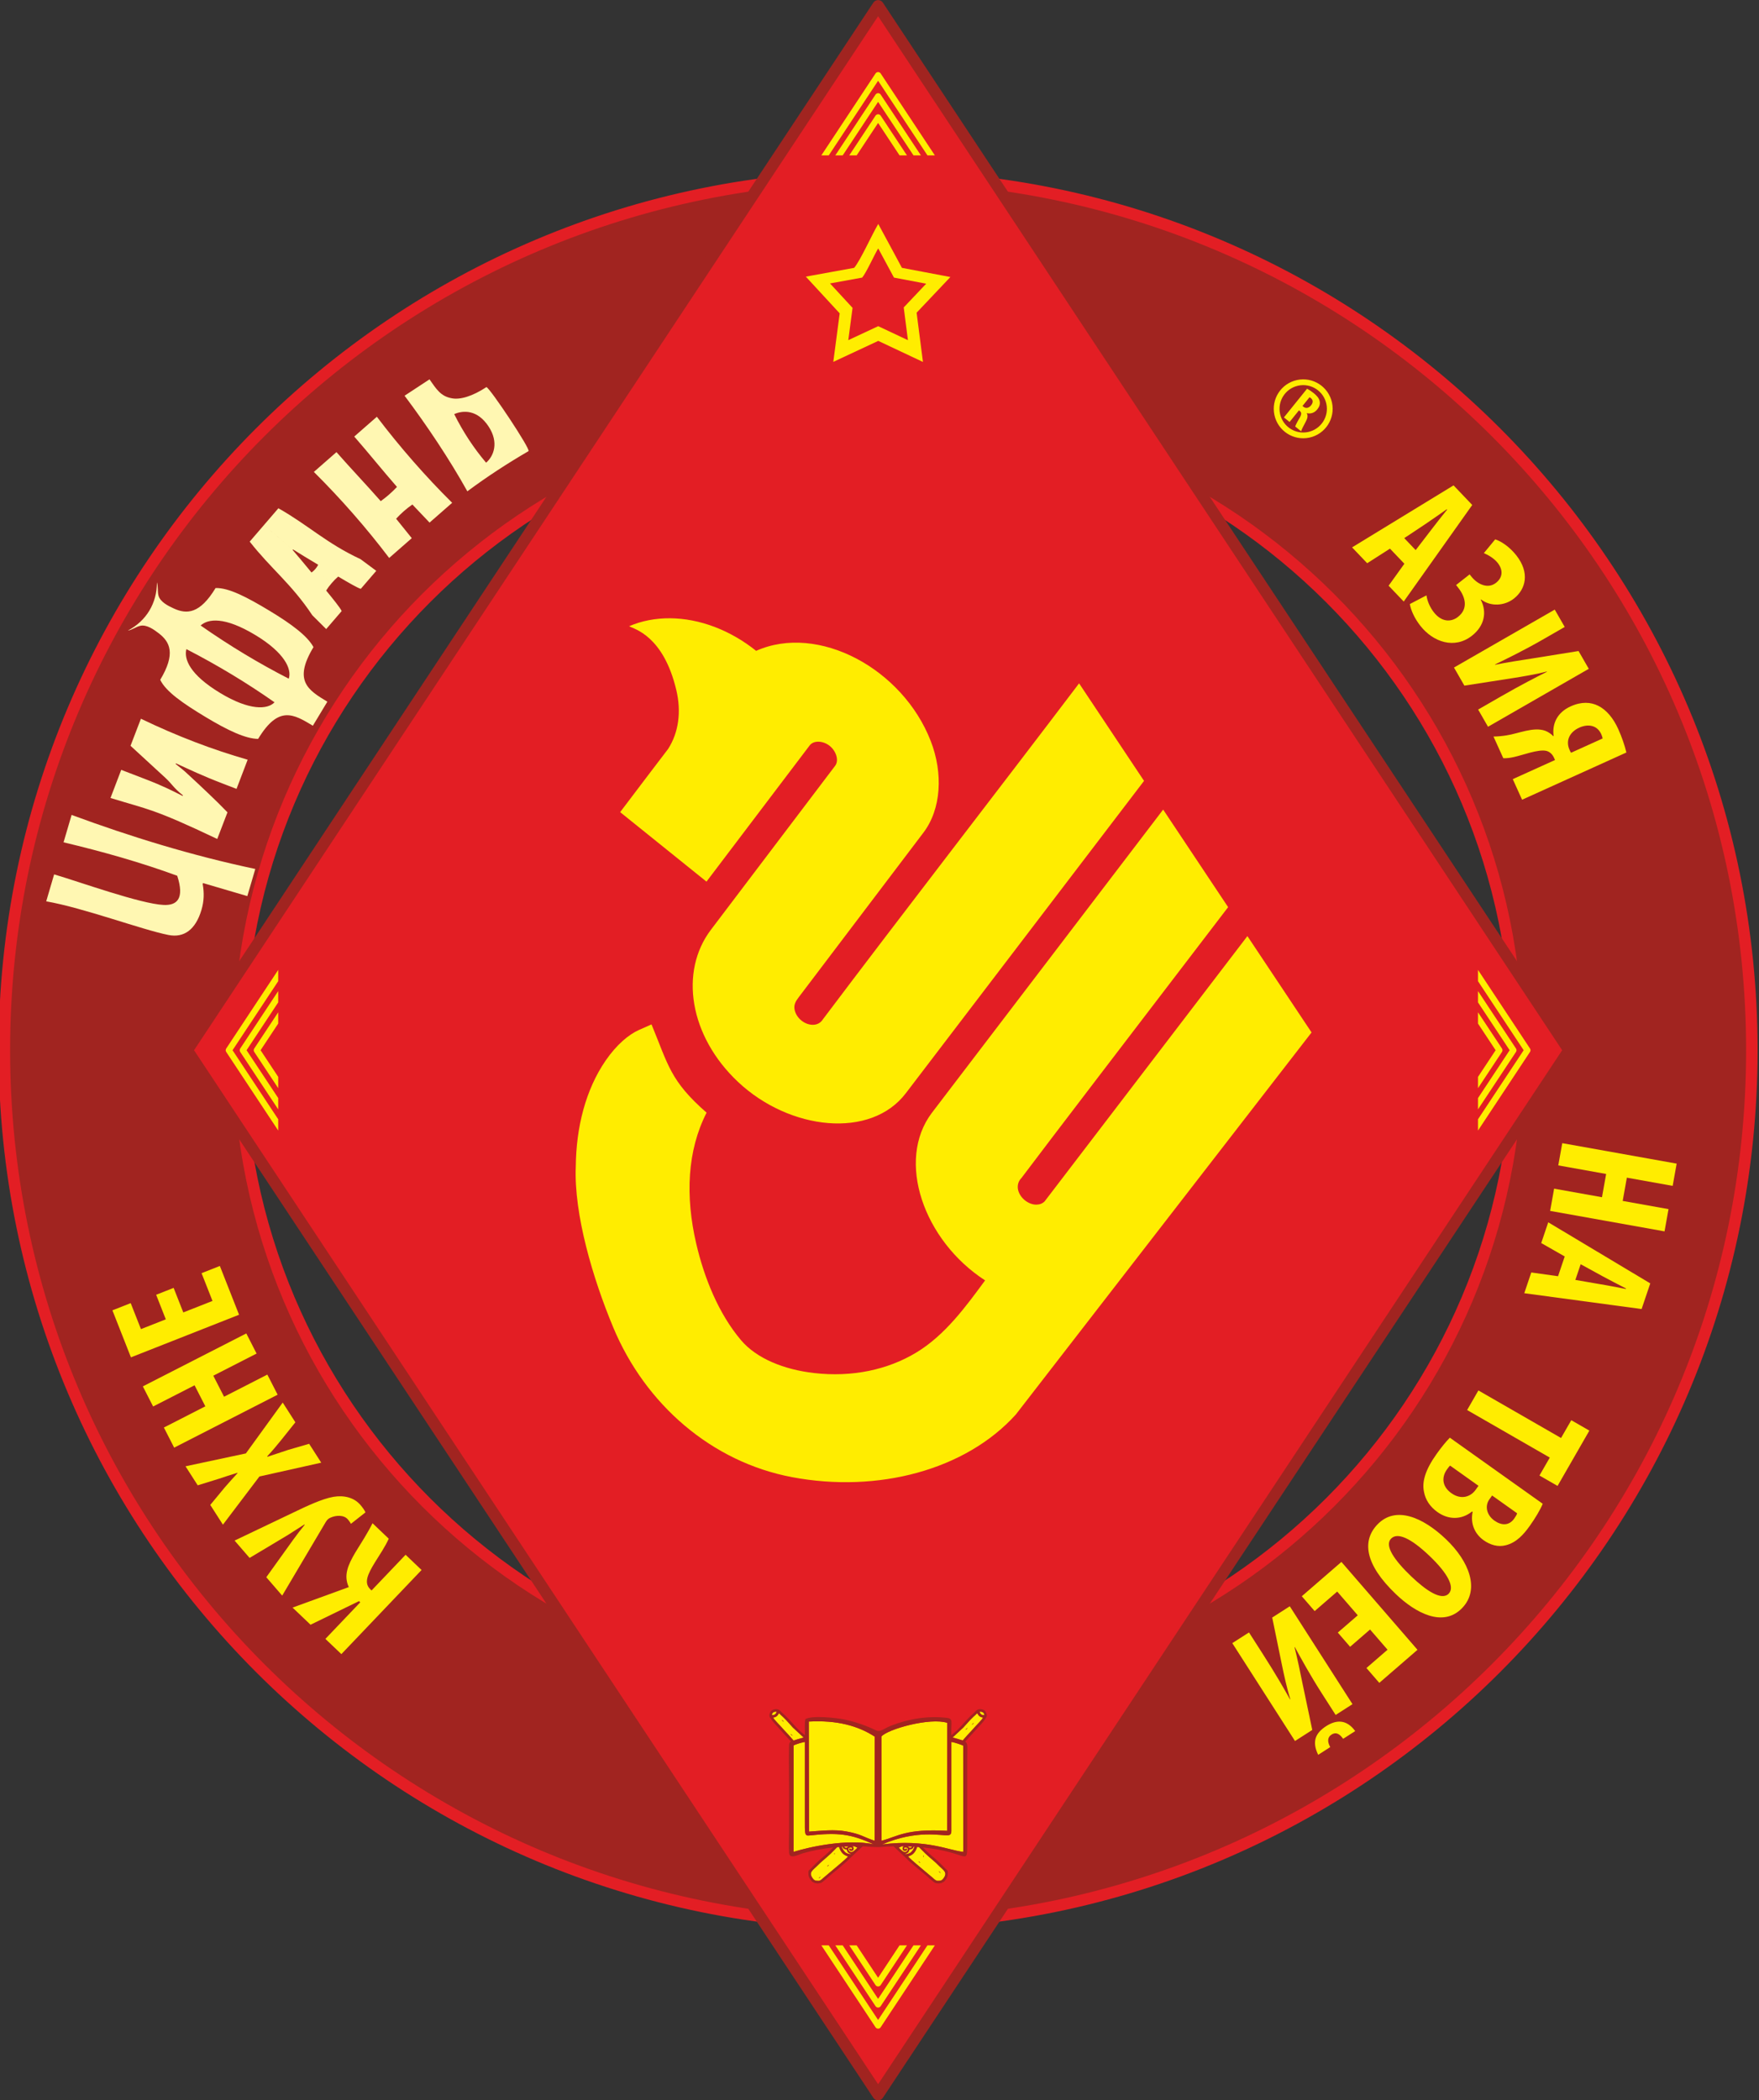 <?xml version="1.0" encoding="UTF-8"?>
<!DOCTYPE svg PUBLIC "-//W3C//DTD SVG 1.1//EN" "http://www.w3.org/Graphics/SVG/1.1/DTD/svg11.dtd">
<!-- Creator: CorelDRAW -->
<svg xmlns="http://www.w3.org/2000/svg" xml:space="preserve" width="89.95mm" height="107.377mm" version="1.1" style="shape-rendering:geometricPrecision; text-rendering:geometricPrecision; image-rendering:optimizeQuality; fill-rule:evenodd; clip-rule:evenodd"
viewBox="0 0 8994.96 10737.66"
 xmlns:xlink="http://www.w3.org/1999/xlink"
 xmlns:xodm="http://www.corel.com/coreldraw/odm/2003">
 <rect x="0" y="0" width="8994.96" height="10737.66" fill="#333333" stroke="none"/>
 <defs>
  <style type="text/css">
   <![CDATA[
    .fil7 {fill:#FFF7B2}
    .fil4 {fill:#FFED00}
    .fil6 {fill:#FFED00}
    .fil2 {fill:#E31E24}
    .fil0 {fill:#A12420}
    .fil3 {fill:#FFED00;fill-rule:nonzero}
    .fil1 {fill:#E31E24;fill-rule:nonzero}
    .fil5 {fill:#A12420;fill-rule:nonzero}
   ]]>
  </style>
 </defs>
 <g id="Слой_x0020_1">
  <g id="_1162379488">
   <path class="fil0" d="M4490.35 901.27c2467.66,0 4468.09,2000.43 4468.09,4468.09 0,2467.66 -2000.43,4468.09 -4468.09,4468.09 -2467.66,0 -4468.09,-2000.43 -4468.09,-4468.09 0,-2467.66 2000.43,-4468.09 4468.09,-4468.09zm0 1199.26c1805.33,0 3268.83,1463.5 3268.83,3268.83 0,1805.33 -1463.5,3268.83 -3268.83,3268.83 -1805.33,0 -3268.83,-1463.5 -3268.83,-3268.83 0,-1805.33 1463.5,-3268.83 3268.83,-3268.83z"/>
   <path class="fil1" d="M4490.35 871.88c1241.93,0 2366.31,503.4 3180.19,1317.29 813.88,813.88 1317.29,1938.25 1317.29,3180.19 0,1241.94 -503.41,2366.32 -1317.29,3180.19 -813.88,813.88 -1938.27,1317.29 -3180.19,1317.29 -1241.94,0 -2366.31,-503.41 -3180.19,-1317.29 -813.89,-813.88 -1317.29,-1938.25 -1317.29,-3180.19 0,-1241.94 503.4,-2366.31 1317.29,-3180.19 813.88,-813.89 1938.25,-1317.29 3180.19,-1317.29zm4438.7 4497.48c0,-1225.72 -496.82,-2335.39 -1300.07,-3138.63 -803.24,-803.25 -1912.92,-1300.07 -3138.63,-1300.07 -1225.72,0 -2335.39,496.82 -3138.64,1300.07 -803.24,803.24 -1300.06,1912.91 -1300.06,3138.63 0,1225.71 496.82,2335.39 1300.06,3138.64 803.25,803.24 1912.92,1300.06 3138.64,1300.06 1225.7,0 2335.39,-496.82 3138.63,-1300.06 803.24,-803.24 1300.07,-1912.93 1300.07,-3138.64zm-7678.15 0c0,894.55 362.6,1704.42 948.81,2290.64 586.22,586.22 1396.09,948.81 2290.64,948.81 894.55,0 1704.42,-362.59 2290.63,-948.81 586.22,-586.22 948.82,-1396.09 948.82,-2290.64 0,-894.55 -362.59,-1704.41 -948.82,-2290.64 -586.21,-586.21 -1396.08,-948.81 -2290.63,-948.81 -894.55,0 -1704.42,362.6 -2290.64,948.81 -586.21,586.22 -948.81,1396.09 -948.81,2290.64zm6537.67 0c0,910.78 -369.17,1735.34 -966.03,2332.19 -596.85,596.86 -1421.41,966.03 -2332.19,966.03 -910.78,0 -1735.34,-369.17 -2332.2,-966.03 -596.85,-596.85 -966.02,-1421.41 -966.02,-2332.19 0,-910.77 369.17,-1735.34 966.02,-2332.2 596.86,-596.85 1421.42,-966.02 2332.2,-966.02 910.78,0 1735.34,369.17 2332.19,966.02 596.86,596.86 966.03,1421.43 966.03,2332.2z"/>
   <rect class="fil2" transform="matrix(0.246 -0.372 0.246 0.372 957.133 5369.36)" width="14337.68" height="14337.68"/>
   <g>
    <polygon class="fil3" points="798.45,6619.62 847.89,6745.14 720.74,6795.23 668.38,6662.33 574.85,6699.18 669.54,6939.54 1222.49,6721.72 1124.24,6472.32 1030.71,6509.17 1086.62,6651.09 937.32,6709.91 887.87,6584.39 "/>
    <polygon class="fil3" points="890.65,7401.19 1419.74,7130.52 1367.13,7027.69 1145.77,7140.94 1090.75,7033.39 1312.12,6920.15 1259.51,6817.31 730.43,7087.97 783.03,7190.81 994.98,7082.38 1050,7189.93 838.05,7298.35 "/>
    <path class="fil3" d="M1445.72 7170.69l-188.39 260.02 -308.64 65.85 62.32 97.25 107.5 -33.28c31.74,-10.92 59.78,-19.46 95.45,-30.81l0.95 1.49c-23.45,25.5 -44.68,49.58 -65.9,73.65l-73.77 89.17 64.71 100.96 186.67 -246.35 316.07 -70.61 -61.85 -96.51 -107.7 31.32c-32.97,10.66 -68.16,22.74 -105.32,35.03l-1.43 -2.23c26.69,-28.62 49.19,-55.61 71.96,-83.81l72.07 -90.18 -64.7 -100.96z"/>
    <path class="fil3" d="M1443.07 8157.69l222.15 -375.28c7.11,-11.98 13.88,-19 26.09,-23.74 27.78,-12.37 67.27,-13.89 86.89,8.78 9.23,10.67 13.66,18.49 16.46,23.07l74.23 -58.4c-4.83,-10.98 -13.3,-23.47 -26.57,-38.8 -32.31,-37.35 -83.92,-49.82 -137.72,-40.58 -57.63,10.21 -134.64,46.53 -204.59,80.23l-300.41 143.33 76.73 88.68 196.66 -117.69c28.81,-17.92 59.03,-38.24 83.25,-53.37l1.73 2c-17.12,20.64 -39.18,49.06 -59.32,76.98l-136.93 190.77 81.35 94.02z"/>
    <path class="fil3" d="M1745.63 8456.83l410.14 -430.09 -81.68 -77.89 -174.04 182.51 -6.37 -6.08c-33.82,-32.26 -14.27,-75.75 22.95,-136.51 24.63,-39.88 52.96,-81.09 71.32,-122.06l-82.96 -79.11c-25.6,51.13 -56.89,99.27 -88.12,149.9 -37.77,63.89 -60.82,117.45 -33.22,176.66l-287.52 104.75 91.89 87.63 247.85 -120.64 6.37 6.08 -178.29 186.97 81.68 77.88z"/>
    <path class="fil3" d="M6930.08 8850.29c-44.63,-61.47 -97.77,-57.79 -148.25,-25.43 -54.19,34.73 -74.55,78.15 -41.05,146.75l61.61 -39.49c-16.11,-28.42 -13.75,-50.88 6.29,-63.72 23.02,-14.75 41.17,-4.39 59.79,21.38l61.61 -39.49z"/>
    <path class="fil3" d="M6916.18 8712.58l-320.67 -500.37 -89.82 57.57 48.78 237.89c10.78,52.79 27.05,127.19 43.71,179.35l-1.48 0.95c-29.38,-52.39 -73.25,-129.01 -137.47,-229.22l-72.32 -112.85 -85.37 54.71 320.66 500.37 88.35 -56.61 -50.68 -240.87c-9.42,-47.37 -26.52,-129.62 -40.01,-181.72l1.48 -0.95c29.6,54.35 78.85,144.27 137.84,236.32l70.89 110.62 86.11 -55.19z"/>
    <polygon class="fil3" points="6904.02,8419.3 7006.01,8331 7095.48,8434.32 6987.49,8527.82 7053.29,8603.81 7248.6,8434.7 6859.58,7985.41 6656.93,8160.87 6722.74,8236.87 6838.06,8137.02 6943.1,8258.33 6841.11,8346.64 "/>
    <path class="fil3" d="M7477.64 8220.53c91.28,-95.72 34.24,-239.06 -83.18,-351.03 -118.04,-112.57 -257.93,-172.87 -351.03,-75.24 -77.89,81.68 -66.93,201.78 95.14,356.35 98.27,93.71 240.48,173.29 339.07,69.92zm-69.1 -73.2c-36.51,38.28 -115.74,-15.35 -191.04,-87.15 -87.42,-83.37 -138.44,-157.62 -104.37,-193.36 32.25,-33.81 99.67,-4.86 197.3,88.25 92.53,88.24 129.75,159.07 98.11,192.26z"/>
    <path class="fil3" d="M7414.06 7350.36c-18.92,19 -42.55,47.65 -68.1,83.57 -57.75,81.2 -75.26,142.32 -64.08,193.55 7.36,39.86 29.78,75.28 69.29,103.39 53.9,38.33 120.83,41.58 176.5,-3.22l2.88 2.04c-12.9,62.25 12.94,114.16 56.05,144.82 33.78,24.03 73.77,36.25 113.72,25.71 52.77,-13.33 89.69,-53.07 121.89,-98.34 28.62,-40.24 52.83,-80.36 66.81,-113.71l-474.96 -337.81zm146.46 245.92l-14.31 20.11c-26.58,37.37 -75.23,52.53 -124.09,17.78 -48.86,-34.75 -50.6,-82.52 -23.01,-121.31 5.63,-7.91 10.74,-15.1 16.27,-19.82l145.14 103.24zm197.59 140.54c-1.93,7.28 -7.34,16.41 -15.01,27.19 -27.08,38.08 -66.14,35.19 -101.35,10.14 -39.52,-28.1 -49.86,-74.41 -25.84,-108.18l14.31 -20.12 127.89 90.97z"/>
    <polygon class="fil3" points="7560.02,7108.76 7502.43,7208.9 7925.11,7452 7872.36,7543.72 7964.85,7596.91 8127.5,7314.1 8035.02,7260.91 7982.71,7351.86 "/>
    <path class="fil3" d="M7967.31 6524.83l-136.83 -19.28 -35.87 106.08 599.99 80.96 44.34 -131.14 -521.74 -312.33 -35.87 106.08 120.16 68.56 -34.18 101.07zm115.7 -61.4l110.72 60.71c30.59,16.86 85.4,44.7 121.02,63.26l-0.85 2.51c-38.45,-7.42 -97.78,-19.11 -134.01,-24.84l-123.99 -21.45 27.11 -80.19z"/>
    <polygon class="fil3" points="8573.88,5949.14 7988.87,5844.49 7968.53,5958.2 8213.29,6001.98 8192.03,6120.89 7947.25,6077.11 7926.91,6190.81 8511.93,6295.46 8532.27,6181.76 8297.91,6139.83 8319.19,6020.92 8553.54,6062.85 "/>
    <path class="fil3" d="M7687.44 3876.59c18.54,0.32 36.78,-2.13 54.31,-6.18 44.97,-9.71 124.7,-40.96 165.77,-31.49 17.58,4.63 30.92,16.98 39.28,35.46l5.09 11.25 -216.08 97.8 47.62 105.23 533.39 -241.42c-8.48,-35.84 -23.37,-79.43 -41.55,-119.6 -25.08,-55.42 -59.75,-97.8 -102.34,-119.18 -37.55,-18.81 -84.75,-22.61 -140.99,2.84 -68.28,30.9 -95.73,87.85 -87.15,151.72l-1.61 0.73c-11,-11.47 -26.38,-21.94 -41.55,-27.65 -59.95,-21.26 -135.9,14.08 -197.43,23.54 -23.43,3.83 -46.79,5.69 -66.93,6.1l50.17 110.85zm346.38 -28.05c-3.34,-5.26 -4.43,-7.67 -7.7,-14.9 -20.73,-45.79 -1.25,-90.41 50.16,-113.68 40.97,-18.55 89.79,-15.47 111.96,33.52 3.64,8.04 6.11,15.63 7.05,21.98l-161.47 73.08z"/>
    <path class="fil3" d="M7950.46 3116.66l-515.24 296.17 53.16 92.5 239.98 -37.25c53.24,-8.23 128.34,-20.89 181.23,-35.02l0.88 1.53c-53.74,26.82 -132.38,66.94 -235.58,126.26l-116.19 66.79 50.53 87.92 515.24 -296.18 -52.29 -90.97 -243.03 39.01c-47.77,7.12 -130.75,20.24 -183.44,31.2l-0.88 -1.52c55.71,-26.94 147.91,-71.8 242.7,-126.29l113.9 -65.47 -50.97 -88.68z"/>
    <path class="fil3" d="M7587.97 2827.84c25.11,10.54 53.73,28.42 70.63,49.91 30.51,38.83 24.12,76.36 -8.46,101.98 -42.29,33.23 -95.09,7.43 -127.23,-33.47l-7.63 -9.7 -69.33 54.48 10.9 13.86c38.14,48.53 51.81,107.32 -0.88,148.73 -37.43,29.42 -85.32,25.56 -123.46,-22.98 -20.16,-25.64 -33.93,-57.43 -37.95,-86.81l-85.08 44.43c5.11,30.76 23.34,72.51 53.85,111.33 65.38,83.2 174.54,120.78 263.97,50.49 64.47,-50.67 77.34,-121.34 44.7,-184.28l1.38 -1.09c48.84,37.88 120.35,33.26 168.19,-4.33 61,-47.94 82.39,-132.04 12.65,-220.78 -34.87,-44.37 -78.55,-72.84 -108.22,-82.05l-58.03 70.28z"/>
    <path class="fil3" d="M7181.52 2882.2l-80.62 112.22 77.29 81.03 350.35 -493.75 -95.53 -100.17 -518.93 316.99 77.29 81.04 116.52 -74.57 73.63 77.21zm-0.64 -130.98l105.19 -69.86c29.15,-19.26 79.26,-54.88 112.23,-77.8l1.83 1.92c-24.43,30.61 -62.34,77.73 -84.24,107.14l-76.58 99.85 -58.43 -61.25z"/>
   </g>
   <path class="fil3" d="M5948 4139.07l332.22 498.75c-502.36,656.72 -913.96,1194.83 -1057.25,1385.26 -15.77,15.5 -22.02,38.27 -16.62,61.09 9.53,40.35 52.12,74.82 92.89,74.62 17.32,-0.08 31.45,-5.63 42.51,-16.5l1037.07 -1356.46 328.11 492.58 -1512.39 1953.47c-256.84,284.26 -705.82,402.72 -1144.13,320.15 -410.89,-77.43 -749.93,-371.24 -914.44,-765.49 -103.86,-248.85 -202.15,-578.68 -191.55,-824.6 2.02,-197.28 49.62,-390.33 153.02,-540.36 55.34,-80.29 117.73,-132.68 169.64,-155.68l64.54 -28.6c85.76,206.93 95.03,288.03 281.65,451.23 -99.16,194 -109.55,427.03 -52.86,670.24 40.59,174.16 114.14,357.56 229.01,493.08 79.77,94.1 220.34,150.42 374.04,167.97 193.81,22.13 376.23,-16.43 522.8,-105.29 146.5,-88.76 252.65,-234.24 351.19,-368.41 -315.37,-204.34 -456.45,-613.1 -272.12,-856.75l1182.67 -1550.3zm-97.74 -146.73l-1217.43 1595.88c-178.76,236.7 -594.34,191.74 -858.63,-56.7 -249.93,-234.96 -300.53,-564.58 -138.88,-777.96l635.37 -838.51c20.72,-27.36 4.85,-75.27 -27.82,-101.57 -32.71,-26.32 -81.64,-29.98 -102.54,-2.39l-527.64 696.34 -441.43 -355.32c46.39,-61.27 244.66,-323.27 245.37,-323.27 53.5,-83.49 68.2,-189.45 41.95,-300.23 -65.92,-278.59 -215.09,-312.61 -241.78,-326.82 128.31,-55.52 286.06,-54.75 439.76,4.28 75,28.8 146.25,70.28 210,121.45 317.58,-141.41 749.16,91.24 892.73,460.63 64.42,165.7 53.99,348.34 -37,468.5l-637.47 841.27c-16.15,21.28 -27.39,39.69 -20.97,66.84 9.82,41.59 51.3,74.84 92.9,74.63 22.27,-0.12 40.63,-10.4 51.68,-28.58 403.57,-535.98 904.47,-1182.43 1309.67,-1717.12l332.16 498.65z"/>
   <path class="fil4" d="M4120.72 1414.31l173.17 187.74 -32.69 248.21 229.86 -107.49 228.61 107.7 -32.41 -251.76 172.72 -182.41 -247.79 -46.88 -64.32 -119.45 -56.76 -104.99c-32.27,54.05 -91.94,188.13 -123.35,224.47l-247.04 44.86zm123.73 34.79l115.21 124.88 -21.75 165.13 152.91 -71.51 152.1 71.64 -21.56 -167.47 114.9 -121.34 -164.85 -31.2 -42.78 -79.46 -37.77 -69.86c-21.48,35.97 -61.16,125.19 -82.07,149.34l-164.34 29.85z"/>
   <path class="fil3" d="M4637.91 9945.74l-134.39 203.1c-4.81,7.28 -14.61,9.27 -21.88,4.46 -1.91,-1.26 -3.45,-2.87 -4.61,-4.68l-134.24 -202.88 37.87 0 109.69 165.77 109.69 -165.77 37.87 0zm-437.84 0l37.87 0 252.41 381.45 252.4 -381.45 37.88 0 -277.11 418.78c-4.81,7.28 -14.61,9.27 -21.88,4.46 -1.91,-1.26 -3.45,-2.87 -4.61,-4.68l-276.96 -418.56zm71.36 0l37.87 0 181.05 273.61 181.05 -273.61 37.87 0 -205.75 310.94c-4.81,7.28 -14.61,9.27 -21.88,4.46 -1.91,-1.26 -3.45,-2.87 -4.61,-4.68l-205.6 -310.72z"/>
   <path class="fil3" d="M4637.91 794.44l-134.39 -203.1c-4.81,-7.28 -14.61,-9.27 -21.88,-4.45 -1.91,1.26 -3.45,2.86 -4.61,4.67l-134.24 202.88 37.87 0 109.69 -165.77 109.69 165.77 37.87 0zm-437.84 0l37.87 0 252.41 -381.45 252.4 381.45 37.88 0 -277.11 -418.78c-4.81,-7.28 -14.61,-9.27 -21.88,-4.45 -1.91,1.26 -3.45,2.86 -4.61,4.67l-276.96 418.56zm71.36 0l37.87 0 181.05 -273.61 181.05 273.61 37.87 0 -205.75 -310.94c-4.81,-7.28 -14.61,-9.27 -21.88,-4.46 -1.91,1.26 -3.45,2.87 -4.61,4.68l-205.6 310.72z"/>
   <path class="fil3" d="M1156.95 5360.35l265.78 -401.65 0 57.67 -233.57 352.99 233.57 352.98 0 57.68 -265.93 -401.88c-3.68,-5.57 -3.41,-12.6 0.15,-17.79zm265.78 -293.35l0 57.67 -161.91 244.69 161.91 244.68 0 57.68 -194.26 -293.58c-3.68,-5.57 -3.41,-12.6 0.15,-17.79l194.11 -293.35zm0 108.3l0 57.68 -90.24 136.38 90.24 136.37 0 57.68 -122.59 -185.27c-3.69,-5.57 -3.41,-12.6 0.15,-17.79l122.44 -185.05z"/>
   <path class="fil3" d="M7823.75 5360.35l-265.78 -401.65 0 57.67 233.57 352.99 -233.57 352.98 0 57.68 265.93 -401.88c3.68,-5.57 3.41,-12.6 -0.15,-17.79zm-265.78 -293.35l0 57.67 161.91 244.69 -161.91 244.68 0 57.68 194.26 -293.58c3.68,-5.57 3.41,-12.6 -0.15,-17.79l-194.11 -293.35zm0 108.3l0 57.68 90.24 136.38 -90.24 136.37 0 57.68 122.59 -185.27c3.68,-5.57 3.41,-12.6 -0.15,-17.79l-122.44 -185.05z"/>
   <path class="fil5" d="M932.96 5352.76l3532.93 -5339.09c8.94,-13.5 27.14,-17.2 40.65,-8.27 3.53,2.35 6.4,5.32 8.54,8.69l3532.94 5339.09c3.3,4.98 4.88,10.62 4.87,16.18 0,5.88 -1.78,11.69 -5.15,16.6l-3532.93 5339.09c-8.94,13.5 -27.14,17.2 -40.65,8.27 -3.53,-2.35 -6.4,-5.32 -8.54,-8.69l-3532.94 -5339.08c-3.3,-4.99 -4.88,-10.62 -4.87,-16.19 0,-5.88 1.78,-11.69 5.15,-16.6zm7055.44 16.6l-3498.05 -5286.36 -3498.05 5286.36 3498.05 5286.36 3498.05 -5286.36z"/>
   <path class="fil4" d="M4644.18 9491.11c21.78,-7.14 31.97,-16.92 41.15,-36.35 2.06,-4.37 3.58,-8.91 4.7,-12.4l9.13 0.76c10.11,9.85 25.59,26.39 32.94,33.14 14.87,13.69 27.68,24.91 42.11,37.16 7.31,6.19 13.7,11.95 20.37,18.83 29.63,30.53 53.76,38.73 29.95,71.24 -6.49,8.84 -12.7,12.84 -29.01,12.46 -10.54,-0.25 -18.19,-8.9 -24.53,-14.41l-85.71 -72.17c-5.79,-4.76 -39.06,-33.34 -41.1,-38.26zm-306.76 -50.23c0.87,-0.5 1.71,-0.94 2.54,-1.33 -7.6,0.27 -15.2,0.63 -22.81,1.05 1.94,4.76 6.35,7.74 12.55,6.5 4.02,-1.42 3.51,-3.83 7.72,-6.22zm305.86 0c-0.88,-0.5 -1.73,-0.95 -2.57,-1.35 7.62,0.28 15.24,0.63 22.85,1.05 -1.94,4.76 -6.34,7.76 -12.55,6.52 -4.03,-1.42 -3.52,-3.83 -7.73,-6.22zm205.6 -58.01c-35.54,3.68 -159.06,-30.12 -337.9,46.8 226.54,-28.56 344.34,31.82 414.74,38.1l-0.32 -543.23c-7.53,-4 -51.06,-18.81 -60.59,-18.5l0.02 442.43c0.13,17.6 1.74,32.56 -15.95,34.4zm-341.57 28.3c84.82,-22.6 125.95,-62.75 336.34,-50.96l0.39 -551.93c-87.48,-28.79 -304.76,32.03 -336.74,69.57l0.01 533.32zm-34.72 0l0.54 -532.48c-85.23,-55.31 -193.21,-85.13 -337.27,-77.12l0.96 562.65c65.41,-4.09 127.49,-12.5 191.38,-0.79 76.11,13.94 82.55,26.92 144.39,47.74zm-356.93 -109.06c0,-128.06 0.23,-267.96 -0.01,-396.03 -10.11,0.04 -49.39,12.9 -57.48,17.25l-0.37 544.46c86.92,-27.14 273.54,-66.5 408.58,-39.16 -116.94,-53.35 -181.75,-60.58 -329.7,-44.5 -22.66,2.46 -21.02,-12.05 -21.02,-82.02zm755.62 -419.07l55.05 -50.99c16.59,-18.28 32.05,-36.72 50.07,-53.8 3.41,-3.24 7.17,-6.56 10.52,-9.61 4.29,-3.91 7.13,-7.83 10.72,-9.61 5.82,11.31 11.13,19.26 29.22,22.37 -4.26,9.62 -30.98,36.39 -39.38,45.57 -6.64,7.28 -13.32,14.43 -19.84,22.05l-20.23 21.54c-8.21,8.85 -16.2,18.36 -24.38,27.67 -6.58,-2.26 -14.93,-4.61 -25.5,-7.87 -13.74,-4.24 -21.65,-5.76 -26.25,-7.32zm-917.44 -101.64c18.1,-3.11 23.41,-11.06 29.22,-22.37 3.59,1.78 6.43,5.7 10.72,9.61 3.35,3.05 7.11,6.37 10.53,9.61 18.01,17.08 33.47,35.52 50.07,53.8l55.21 51.14c-6.9,3.14 -20.77,4.75 -48.27,14.48l-3.18 1.08c-8.34,-9.47 -16.48,-19.17 -24.85,-28.19l-20.23 -21.54c-6.52,-7.62 -13.19,-14.77 -19.84,-22.05 -8.4,-9.18 -35.12,-35.95 -39.38,-45.57zm10.5 -18.42c-4.61,4.73 -9.07,4.99 -16.09,5.5 -0.82,-11.8 8.86,-16.61 21.71,-17.57 1.01,5.34 -2.9,9.29 -5.62,12.07zm372.18 728.13c-21.78,-7.14 -31.97,-16.92 -41.15,-36.35 -2.05,-4.34 -3.55,-8.85 -4.68,-12.32l-9.25 0.78c-10.11,9.87 -25.52,26.31 -32.83,33.04 -14.88,13.69 -27.69,24.91 -42.12,37.16 -7.31,6.19 -13.69,11.95 -20.37,18.83 -29.63,30.53 -53.75,38.73 -29.95,71.24 6.49,8.84 12.7,12.84 29.01,12.46 10.55,-0.25 18.19,-8.9 24.53,-14.41l85.71 -72.17c5.8,-4.76 39.06,-33.34 41.1,-38.26zm-0.01 -21.38c-4.95,-5.74 -3.77,-8.89 -6.94,-14.31 -12.66,-1.26 -19,-5.63 -20.72,-14.31l-4.78 0.32c4.43,13.77 14.73,27.95 25.02,32.86 5.36,2.56 18.51,7.24 22.74,3.67l-3.95 -1.96c-4.68,-1.54 -7.05,-1.26 -11.37,-6.27zm22.02 -30.7c9.79,6.07 9.35,22.9 -5.01,23.66 -8.11,0.44 -15.66,-7.48 -8.3,-12.18 8.17,1.67 0.22,5.11 10.78,4l1.35 -7.36c-6.26,-3.62 -17.32,-2.16 -18.98,4.16 -2.47,9.41 10.76,28.48 31.46,9.42 3.72,-3.42 12.23,-10.53 14.48,-14.69 -6.51,-2.49 -11.42,-4.7 -15.57,-7.17l-10.21 0.16zm263.67 -0.02c-9.82,6.06 -9.39,22.92 4.98,23.68 8.12,0.44 15.66,-7.48 8.3,-12.18 -8.17,1.67 -0.22,5.11 -10.78,4l-1.34 -7.36c6.26,-3.62 17.31,-2.16 18.97,4.16 2.48,9.41 -10.76,28.48 -31.46,9.42 -3.71,-3.42 -12.22,-10.53 -14.48,-14.69 6.52,-2.5 11.44,-4.71 15.6,-7.18l10.21 0.15zm21.99 30.72c4.96,-5.74 3.77,-8.89 6.94,-14.31 12.69,-1.27 19.02,-5.64 20.73,-14.35l4.79 0.31c-4.42,13.78 -14.74,27.99 -25.04,32.91 -5.35,2.56 -18.51,7.24 -22.74,3.67l3.95 -1.96c4.68,-1.54 7.05,-1.26 11.37,-6.27z"/>
   <path class="fil0" d="M4864.98 8906.04c9.53,-0.31 53.06,14.5 60.59,18.5l0.32 543.23c-70.39,-6.28 -188.2,-66.66 -414.73,-38.1 178.83,-76.92 302.36,-43.12 337.89,-46.8 17.69,-1.84 16.08,-16.8 15.95,-34.4l-0.02 -442.43zm-822.4 -41.21c3.11,1.01 9.5,6.06 10.68,10.05l-0.19 -0.13 -0.19 -0.12 -0.19 -0.12 0 0 -0.19 -0.12 -0.19 -0.11 -0.18 -0.12 -0.19 -0.11 0 -0.01 -0.18 -0.11 -0.19 -0.11 -0.18 -0.11 -0.19 -0.11 -0.18 -0.11 0 0 -0.18 -0.11 -0.19 -0.11 -0.18 -0.11 0 0 -0.18 -0.11 -0.18 -0.1 0 -0.01 -0.18 -0.1 -0.18 -0.11 0 0 -0.18 -0.11 0 -0.01 -0.18 -0.1 0 -0.01 -0.18 -0.1 0 -0.01 -0.17 -0.11 -0.18 -0.11 0 -0.01 -0.17 -0.11 -0.18 -0.11 -0.17 -0.12 0 -0.01 -0.18 -0.11 -0.16 -0.12 -0.17 -0.13 0 0 -0.18 -0.12 -0.16 -0.13 0 -0.01 -0.17 -0.12 -0.17 -0.14 0 0 -0.17 -0.14 -0.16 -0.14 0 0 -0.17 -0.14 0 -0.01 -0.16 -0.14 -0.17 -0.15 -0.16 -0.16 -0.16 -0.15 0 -0.01 -0.16 -0.16 -0.16 -0.16 -0.16 -0.17 -0.16 -0.18 -0.16 -0.18 -0.15 -0.19 -0.16 -0.18 -0.15 -0.2 -0.15 -0.2 -0.15 -0.2 -0.15 -0.22 -0.15 -0.21 -0.15 -0.22 -0.15 -0.23 -0.14 -0.24 -0.15 -0.24 -0.14 -0.24 -0.14 -0.26 -0.14 -0.26 -0.14 -0.27 -0.14 -0.27 -0.14 -0.29 -0.13 -0.29zm905.23 -30.63c-3.12,1.01 -9.51,6.06 -10.68,10.05l0.19 -0.13 0.19 -0.12 0.18 -0.12 0 0 0.19 -0.12 0.19 -0.12 0 0 0.19 -0.11 0.18 -0.11 0 -0.01 0.19 -0.11 0.18 -0.11 0.01 0 0.18 -0.11 0.18 -0.11 0.19 -0.11 0 -0.01 0.18 -0.1 0.18 -0.11 0.36 -0.22 0.37 -0.22 0.88 -0.55 0.18 -0.11 0 -0.01 0.17 -0.11 0.01 0 0.17 -0.12 0 0 0.17 -0.11 0 -0.01 0.18 -0.11 0.17 -0.13 0.17 -0.12 0 0 0.17 -0.13 0 0 0.17 -0.12 0 -0.01 0.17 -0.13 0.33 -0.27 0 0 0.33 -0.28 0 -0.01 0.17 -0.14 0.16 -0.15 0.16 -0.16 0.01 0 0.31 -0.32 0.01 0 0.15 -0.17 0.17 -0.16 0.15 -0.18 0.16 -0.18 0.15 -0.19 0.16 -0.19 0.15 -0.19 0.15 -0.2 0.15 -0.21 0.15 -0.21 0.15 -0.21 0.15 -0.23 0.15 -0.22 0.15 -0.24 0.14 -0.24 0.14 -0.25 0.01 0 0.13 -0.25 0.15 -0.26 0.14 -0.27 0.14 -0.28 0.13 -0.28 0.14 -0.29zm-536 605.08c-8.95,8.21 -17.58,16.26 -25.4,23.81l-27.46 25.63c-9.9,8.49 -17.7,17.29 -26.92,26.22l-43 37.08c-5.84,4.45 -9.19,7.81 -14.47,11.83l-28.86 23.64c-8.15,7.66 -34.55,31.07 -42.54,36.47 -8.06,5.44 -12.05,2.95 -20.18,5.76l-16.56 -2.46c-8.64,-5.86 -10.71,-2.95 -18.11,-12.39 -10.73,-13.7 -14.84,-21.83 -14.66,-40.29 0.12,-12.89 2.16,-10.77 9.77,-18.59 13.37,-13.72 44.05,-44.63 59.7,-57.14 16.98,-13.58 41.25,-36.27 57.87,-53.6 -53.24,5.78 -105.28,15.43 -154.28,29.49 -24.05,6.89 -68.98,33.2 -71.69,-2.03 -2.47,-32.3 0,-76.06 0,-109.62 0,-73.17 0,-146.34 0,-219.51 0,-72.2 -2.22,-147.83 -0.1,-219.58 0.31,-12.35 3.56,-17.17 9.68,-20.33l-85.17 -93.7c-12.26,-12.87 -20.58,-29.13 -23.52,-31.13l-1.69 -11.37c4.28,-12.4 6.02,-25.64 28.72,-29.05 19.13,-2.88 26.13,7.42 37.41,18.85 4.82,4.89 9.67,8.62 14.99,13.58 24.58,22.9 49.08,54.59 71.76,75.96 9.2,8.68 19.29,15.97 28.98,24.51l0.03 -0.69c0.72,-23.57 -3.14,-61.77 2.68,-81.81 34.42,-19.47 154.08,-6.95 197.53,1.99 59.59,12.25 113.49,31.83 163.83,55.93 6.55,3.14 14.62,4.01 24.04,0.77 14.55,-4.99 32.36,-17.14 52.91,-25.1 89.54,-34.63 187.04,-51.34 284.69,-39.73 34.52,4.11 20.77,20.52 22.89,87.95l0.02 0.62c9.68,-8.51 19.73,-15.79 28.91,-24.44 22.67,-21.37 47.17,-53.06 71.75,-75.96 5.32,-4.96 10.17,-8.69 14.99,-13.58 11.28,-11.43 18.28,-21.73 37.41,-18.85 22.7,3.41 24.44,16.65 28.72,29.05l-1.68 11.37c-2.95,2 -11.27,18.26 -23.53,31.13l-85.46 94.02c15.49,10.2 10.03,28.84 10.03,103l0 439.03c0.05,54.34 -5.92,50.07 -51.19,35.04 -52.7,-17.57 -112.93,-29.49 -175.08,-35.96 16.62,17.34 40.99,40.13 58.01,53.75 15.65,12.51 46.33,43.42 59.7,57.14 7.61,7.82 9.65,5.7 9.77,18.59 0.19,18.46 -3.93,26.59 -14.66,40.29 -7.4,9.44 -9.46,6.53 -18.11,12.39l-16.56 2.46c-8.13,-2.81 -12.12,-0.32 -20.17,-5.76 -8,-5.4 -34.4,-28.81 -42.54,-36.47l-28.87 -23.64c-5.27,-4.02 -8.63,-7.38 -14.46,-11.83l-43.01 -37.08c-9.22,-8.93 -17.02,-17.73 -26.91,-26.22l-27.47 -25.63c-7.85,-7.58 -16.52,-15.66 -25.51,-23.91 -21.96,0.58 -43.58,1.77 -64.6,3.59 -26.37,2.28 -62.15,-2.12 -92.37,-3.49zm-130.37 3.94c-10.11,9.87 -25.52,26.31 -32.83,33.04 -14.88,13.69 -27.69,24.91 -42.12,37.16 -7.31,6.19 -13.69,11.95 -20.37,18.83 -29.63,30.53 -53.75,38.73 -29.95,71.24 6.49,8.84 12.7,12.84 29.01,12.46 10.55,-0.25 18.19,-8.9 24.53,-14.41l85.71 -72.17c5.8,-4.76 39.06,-33.34 41.1,-38.26 -21.78,-7.14 -31.97,-16.92 -41.15,-36.35 -2.05,-4.34 -3.55,-8.85 -4.68,-12.32l2.52 -0.21c-3.93,0.31 -7.85,0.64 -11.77,0.99zm22.63 -1.79c4.43,13.77 14.73,27.95 25.02,32.86 5.36,2.56 18.51,7.24 22.74,3.67l-3.95 -1.96c-4.68,-1.54 -7.05,-1.26 -11.37,-6.27 -4.95,-5.74 -3.77,-8.89 -6.94,-14.31 -12.66,-1.26 -19,-5.63 -20.72,-14.31l7.74 -0.47c-4.17,0.24 -8.34,0.5 -12.52,0.79zm13.08 -0.83c1.94,4.76 6.35,7.74 12.55,6.5 4.02,-1.42 3.51,-3.83 7.72,-6.22 0.87,-0.5 1.71,-0.94 2.54,-1.33 -7.61,0.28 -15.2,0.63 -22.81,1.05zm41.38 -1.57c9.79,6.07 9.35,22.9 -5.01,23.66 -8.11,0.44 -15.66,-7.48 -8.3,-12.18 8.17,1.67 0.22,5.11 10.78,4l1.35 -7.36c-6.26,-3.62 -17.32,-2.16 -18.98,4.16 -2.47,9.41 10.76,28.48 31.46,9.42 3.72,-3.42 12.23,-10.53 14.48,-14.69 -6.51,-2.49 -11.42,-4.7 -15.57,-7.17 -3.4,0.04 -6.81,0.09 -10.21,0.16zm-360.85 -646.14c3.11,1.01 9.5,6.06 10.68,10.05l-0.19 -0.13 -0.19 -0.12 -0.19 -0.12 0 0 -0.19 -0.12 -0.19 -0.11 -0.18 -0.12 -0.19 -0.11 0 -0.01 -0.18 -0.11 -0.19 -0.11 -0.18 -0.11 -0.19 -0.11 -0.18 -0.11 0 0 -0.18 -0.11 -0.19 -0.11 -0.18 -0.11 0 0 -0.18 -0.11 -0.18 -0.1 0 -0.01 -0.18 -0.1 -0.18 -0.11 0 0 -0.18 -0.11 0 0 -0.18 -0.11 0 -0.01 -0.18 -0.1 0 -0.01 -0.17 -0.11 -0.18 -0.11 0 0 -0.17 -0.12 -0.18 -0.11 -0.17 -0.12 0 0 -0.18 -0.12 -0.16 -0.12 -0.18 -0.13 0 0 -0.17 -0.12 -0.16 -0.13 0 -0.01 -0.18 -0.12 -0.16 -0.14 0 0 -0.17 -0.14 -0.17 -0.14 0 0 -0.16 -0.14 0 -0.01 -0.16 -0.14 -0.17 -0.15 -0.16 -0.16 -0.16 -0.15 0 -0.01 -0.16 -0.16 -0.16 -0.16 -0.16 -0.17 -0.16 -0.18 -0.16 -0.18 -0.15 -0.19 -0.16 -0.18 -0.15 -0.2 -0.15 -0.2 -0.15 -0.2 -0.15 -0.21 -0.15 -0.22 -0.15 -0.22 -0.15 -0.23 -0.14 -0.23 -0.15 -0.25 -0.14 -0.24 -0.14 -0.26 -0.14 -0.26 -0.14 -0.27 -0.14 -0.27 -0.14 -0.29 -0.13 -0.29zm724.6 692.45c2.3,3.58 1.04,8.09 -0.03,11.14 -1.11,-3.83 -1.33,-8.16 0.03,-11.14zm-25.63 30.66c3.86,0.97 7.61,4.56 9.62,8.22 -4.83,-1.59 -6.79,-3.04 -9.62,-8.22zm103.93 50.79c3.55,1.05 7.97,5.34 10.06,9.87 -3.14,-1.48 -8.1,-5 -10.06,-9.87zm-533.15 -94.83c-2.29,3.58 -1.03,8.09 0.04,11.14 1.11,-3.83 1.33,-8.16 -0.04,-11.14zm-28.33 62.24c-3.86,0.97 -7.61,4.56 -9.63,8.22 4.85,-1.59 6.81,-3.05 9.63,-8.22zm-42.93 60.2c-3.55,1.05 -7.97,5.34 -10.06,9.87 3.15,-1.48 8.1,-4.99 10.06,-9.87zm783.85 -785.89c-3.12,1.01 -9.51,6.06 -10.68,10.04l0.19 -0.12 0.19 -0.13 0.18 -0.11 0 -0.01 0.19 -0.11 0.19 -0.12 0 0 0.19 -0.12 0.18 -0.11 0 0 0.19 -0.12 0.18 -0.11 0.01 0 0.18 -0.11 0.18 -0.11 0.19 -0.1 0 -0.01 0.18 -0.11 0.18 -0.11 0.36 -0.21 0.36 -0.22 0.89 -0.55 0.18 -0.12 0 0 0.17 -0.11 0.01 0 0.17 -0.12 0 0 0.17 -0.12 0 0 0.18 -0.12 0.17 -0.12 0.17 -0.12 0 -0.01 0.17 -0.12 0 0 0.17 -0.13 0 0 0.17 -0.13 0.33 -0.27 0 0 0.33 -0.29 0 0 0.17 -0.15 0.16 -0.15 0.16 -0.15 0.01 0 0.31 -0.32 0.01 0 0.15 -0.17 0.16 -0.17 0.16 -0.18 0.16 -0.17 0.15 -0.19 0.16 -0.19 0.15 -0.2 0.15 -0.2 0.15 -0.2 0.15 -0.21 0.15 -0.22 0.15 -0.22 0.15 -0.23 0.15 -0.23 0.14 -0.25 0.14 -0.24 0.01 0 0.13 -0.26 0.15 -0.26 0.14 -0.26 0.14 -0.28 0.13 -0.28 0.14 -0.29zm-56.99 89.72c8.18,-9.31 16.17,-18.82 24.38,-27.67l20.23 -21.54c6.52,-7.62 13.2,-14.77 19.84,-22.05 8.4,-9.18 35.12,-35.95 39.38,-45.57 -18.09,-3.11 -23.4,-11.06 -29.22,-22.37 -3.59,1.78 -6.43,5.7 -10.72,9.61 -3.35,3.05 -7.11,6.37 -10.52,9.61 -18.02,17.08 -33.48,35.52 -50.07,53.8l-55.05 50.99c4.58,1.56 12.5,3.08 26.25,7.32 10.57,3.27 18.91,5.61 25.5,7.87zm-969.19 -116.83c4.26,9.62 30.98,36.39 39.38,45.57 6.65,7.28 13.32,14.43 19.84,22.05l20.23 21.54c8.37,9.02 16.51,18.72 24.85,28.19l3.18 -1.08c27.5,-9.74 41.39,-11.34 48.27,-14.48l-55.21 -51.14c-16.6,-18.28 -32.06,-36.72 -50.07,-53.8 -3.42,-3.24 -7.18,-6.56 -10.53,-9.61 -4.29,-3.91 -7.13,-7.83 -10.72,-9.61 -5.81,11.31 -11.12,19.26 -29.22,22.37zm642.55 664.64c2.26,4.16 10.77,11.27 14.48,14.69 20.7,19.06 33.94,-0.01 31.46,-9.42 -1.66,-6.32 -12.71,-7.78 -18.97,-4.16l1.34 7.36c10.56,1.11 2.61,-2.33 10.78,-4 7.36,4.7 -0.18,12.62 -8.3,12.18 -14.37,-0.76 -14.79,-17.61 -4.98,-23.68l-10.21 -0.15c-4.16,2.47 -9.08,4.68 -15.6,7.18zm44.32 -6.51c0.84,0.4 1.69,0.85 2.57,1.35 4.21,2.39 3.7,4.8 7.73,6.22 6.21,1.24 10.61,-1.76 12.55,-6.52 -7.61,-0.42 -15.24,-0.77 -22.85,-1.05zm23.38 1.08l7.77 0.46c-1.71,8.71 -8.04,13.08 -20.72,14.35 -3.18,5.42 -1.99,8.57 -6.95,14.31 -4.32,5.01 -6.69,4.73 -11.37,6.27l-3.95 1.96c4.23,3.57 17.39,-1.11 22.74,-3.67 10.3,-4.92 20.62,-19.13 25.04,-32.91 -4.19,-0.28 -8.38,-0.54 -12.56,-0.77zm25.94 1.75c-1.12,3.49 -2.64,8.03 -4.7,12.4 -9.18,19.43 -19.37,29.21 -41.15,36.35 2.04,4.92 35.31,33.5 41.1,38.26l85.71 72.17c6.34,5.51 13.99,14.16 24.53,14.41 16.31,0.38 22.52,-3.62 29.01,-12.46 23.81,-32.51 -0.32,-40.71 -29.95,-71.24 -6.67,-6.88 -13.06,-12.64 -20.37,-18.83 -14.43,-12.25 -27.24,-23.47 -42.11,-37.16 -7.35,-6.75 -22.82,-23.29 -32.93,-33.14 -3.04,-0.26 -6.09,-0.53 -9.14,-0.76zm-631.68 -519.03c8.08,-4.35 47.36,-17.21 57.47,-17.25 0.24,128.07 0.01,267.97 0.01,396.03 0,69.97 -1.64,84.48 21.03,82.02 147.94,-16.08 212.75,-8.85 329.69,44.5 -135.04,-27.34 -321.66,12.02 -408.58,39.16l0.38 -544.46zm449.12 -45.47c31.98,-37.55 249.27,-98.37 336.75,-69.58l-0.4 551.93c-210.39,-11.79 -251.52,28.36 -336.34,50.96l-0.01 -533.31zm-371.44 -76.29c144.06,-8.01 252.04,21.81 337.27,77.12l-0.54 532.48c-61.84,-20.82 -68.28,-33.8 -144.39,-47.74 -63.89,-11.71 -125.97,-3.3 -191.37,0.79l-0.97 -562.65z"/>
   <path class="fil6" d="M3964.34 8762.98c2.72,-2.78 6.63,-6.73 5.62,-12.07 -12.85,0.96 -22.53,5.77 -21.71,17.57 7.02,-0.51 11.48,-0.77 16.09,-5.5zm1052.03 0c4.6,4.73 9.06,4.99 16.09,5.5 0.81,-11.8 -8.87,-16.61 -21.72,-17.57 -1,5.34 2.9,9.29 5.63,12.07z"/>
   <path class="fil7" d="M1050.58 3665.4c115.34,69.57 205.63,111.68 269.38,112.25 104.7,-173.04 181.63,-126.61 279.89,-67.33l74.14 -122.9c-98.26,-59.27 -175.22,-105.67 -70.98,-278.98 -30.24,-56.13 -109.59,-116.36 -224.93,-185.94 -115.02,-69.37 -208.71,-118.42 -275.76,-116.09 -80.72,133.4 -147.97,134.52 -213.57,104.49 -28.42,-13.01 -69.96,-33.49 -78.41,-66.33 -5.54,-21.48 -0.57,-44.66 -7.86,-67.42 0.15,53.45 -13.4,102.78 -38.82,144.94 -25.44,42.15 -62.75,77.14 -110.11,101.93 23.54,-4.15 41.72,-19.37 63.31,-24.49 32.99,-7.83 70.49,19.36 95.24,38.43 57.16,44.02 87.54,104.04 7.18,237.65 29.21,60.4 116.29,120.41 231.3,189.79zm1018.26 -1642.27c114.03,152 228.49,322.69 321.05,488.76 101.32,-75.4 205.85,-143.19 312.76,-205.42 12.4,-8.15 -195.39,-320.46 -215.25,-327.48 -71.01,46.88 -135.15,66.25 -178.48,56.92 -54.8,-9.99 -77.11,-45.61 -112.63,-96.5l-127.45 83.72zm-1503.77 2056.59c194.99,60 218.69,53.98 545.86,209.54l52.28 -136.19c-53.86,-56.54 -144.47,-141.05 -175.58,-169.86 -44.48,-41.19 -38.15,-37.07 -89.34,-77.21l1.29 -3.35c71.96,32.75 131.22,61.9 241.73,104.31l68.24 26.2 56.93 -149.11c-177.33,-50.83 -359,-119.52 -545.86,-209.54l-53.14 138.41 177.04 162.74c37.1,34.11 40.56,50.56 90.63,90.27l-1.29 3.35c-53.67,-27 -96.25,-49.75 -195.6,-87.89l-118.32 -45.42 -54.87 143.75zm-328.75 528.44c191.23,33.37 489.98,145.28 625.34,172.04 78.44,15.51 138.55,-26.31 168.81,-129.18 13.01,-44.24 14.09,-86.33 6.05,-131.1l1.53 -5.2 226.67 66.67 40.8 -138.75c-323.72,-68.39 -635.23,-164.06 -939.32,-276.3 -13.74,46.68 -27.47,93.37 -41.2,140.05 199.39,47.39 394.3,102.42 581.26,170.97 38.71,119.06 -2.51,152.29 -69.61,149.22 -117.65,-5.4 -430.23,-118.13 -559.87,-156.26l-40.46 137.84zm1687.85 -1689.74l-79.2 92.07c-15.96,-4.37 -61.46,-30.61 -115.55,-62.75 -11.74,10.01 -22.91,21.29 -33.24,33.6l-83.75 -72.03c5.57,-6.52 10.55,-13.88 14.68,-21.85 -51.6,-30.42 -97.96,-59.39 -128.57,-78.29l-1.07 1.25 -147.19 -126.61 73.35 -85.28c153.27,86.57 244.75,178.56 420.13,260.29 26.74,20.03 53.54,39.91 80.41,59.6zm-256.11 297.75l79.18 -92.08c-6.7,-15.12 -39.45,-56.18 -79.32,-104.86 8.16,-13.1 17.63,-25.84 28.26,-37.89l-83.75 -72.03c-5.61,6.48 -12.14,12.51 -19.4,17.77 -37.79,-46.46 -73.37,-87.97 -96.64,-115.41l1.08 -1.25 -147.19 -126.6 -73.36 85.29c108.51,138.6 213.15,215.28 320.18,376.47 23.81,23.45 47.47,46.97 70.96,70.59zm259.07 -1085.45c116.26,153.24 249.32,305.57 385.09,439.89l-115.61 101.21 -87.88 -92.48c-29.73,20.64 -57.48,44.8 -83.08,72.73l80.05 99.34 -115.62 101.21c-115.18,-152.35 -248.57,-304.38 -385.09,-439.89l115.61 -101.21c71.21,81.34 155.11,169.27 226.31,250.61 30.08,-21.41 57.78,-45.65 83.08,-72.73 -71.2,-81.34 -147.27,-176.13 -218.48,-257.47l115.62 -101.21zm558.64 234.8c-62.54,-73.62 -117.14,-156.11 -163.09,-248.29 46.01,-20.18 118.75,-23.64 175.93,63.4 53.72,81.79 26.15,151.75 -12.84,184.89zm-1082.01 1225.06c-35.77,37.72 -128.38,42.6 -276.83,-46.95 -158,-95.31 -186.7,-174.81 -173.83,-224.91 161.45,83.14 311.35,173.98 450.66,271.86zm72.86 -120.77c16.69,-49.23 -22.19,-133.42 -170.65,-222.98 -158,-95.31 -241.71,-83.62 -280.02,-48.88 148.84,104.04 299.1,194.28 450.67,271.86z"/>
   <path class="fil4" d="M6565.53 2134.07l28.96 23.35 47.96 -59.47 4.43 3.57c9.49,7.66 9.87,16.71 -2.29,37.2 -11.16,18.37 -19.96,36.08 -21.36,41.88l30.29 24.42c1.81,-7.66 12.63,-29.23 23.13,-48.12 10.13,-18.46 12.54,-31.84 5.75,-44.24l0.35 -0.45c20.57,5.28 40.12,-2.69 52.95,-18.6 10.35,-12.83 15.49,-25.09 13.03,-40.58 -2.56,-16.29 -14.96,-30.31 -30.89,-43.15 -11.06,-8.92 -23.44,-17.08 -33.94,-22.62l-118.37 146.81zm245.8 -75.85c17.62,81.25 -33.96,161.41 -115.22,179.04 -81.28,17.63 -161.45,-33.96 -179.07,-115.21 -17.63,-81.28 33.96,-161.45 115.24,-179.07 81.26,-17.64 161.42,33.96 179.05,115.24zm-28.8 6.25c14.17,65.33 -27.33,129.82 -92.67,144 -65.36,14.17 -129.85,-27.33 -144.03,-92.67 -14.17,-65.36 27.34,-129.86 92.69,-144.03 65.34,-14.17 129.83,27.33 144.01,92.7zm-86.24 -33.3c2.08,0.59 5.14,2.69 7.79,4.82 12.47,10.79 10.42,23.74 0.08,36.56 -10.51,13.04 -25.79,17.51 -38.39,7.35l-5.32 -4.29 35.84 -44.44z"/>
  </g>
 </g>
</svg>
